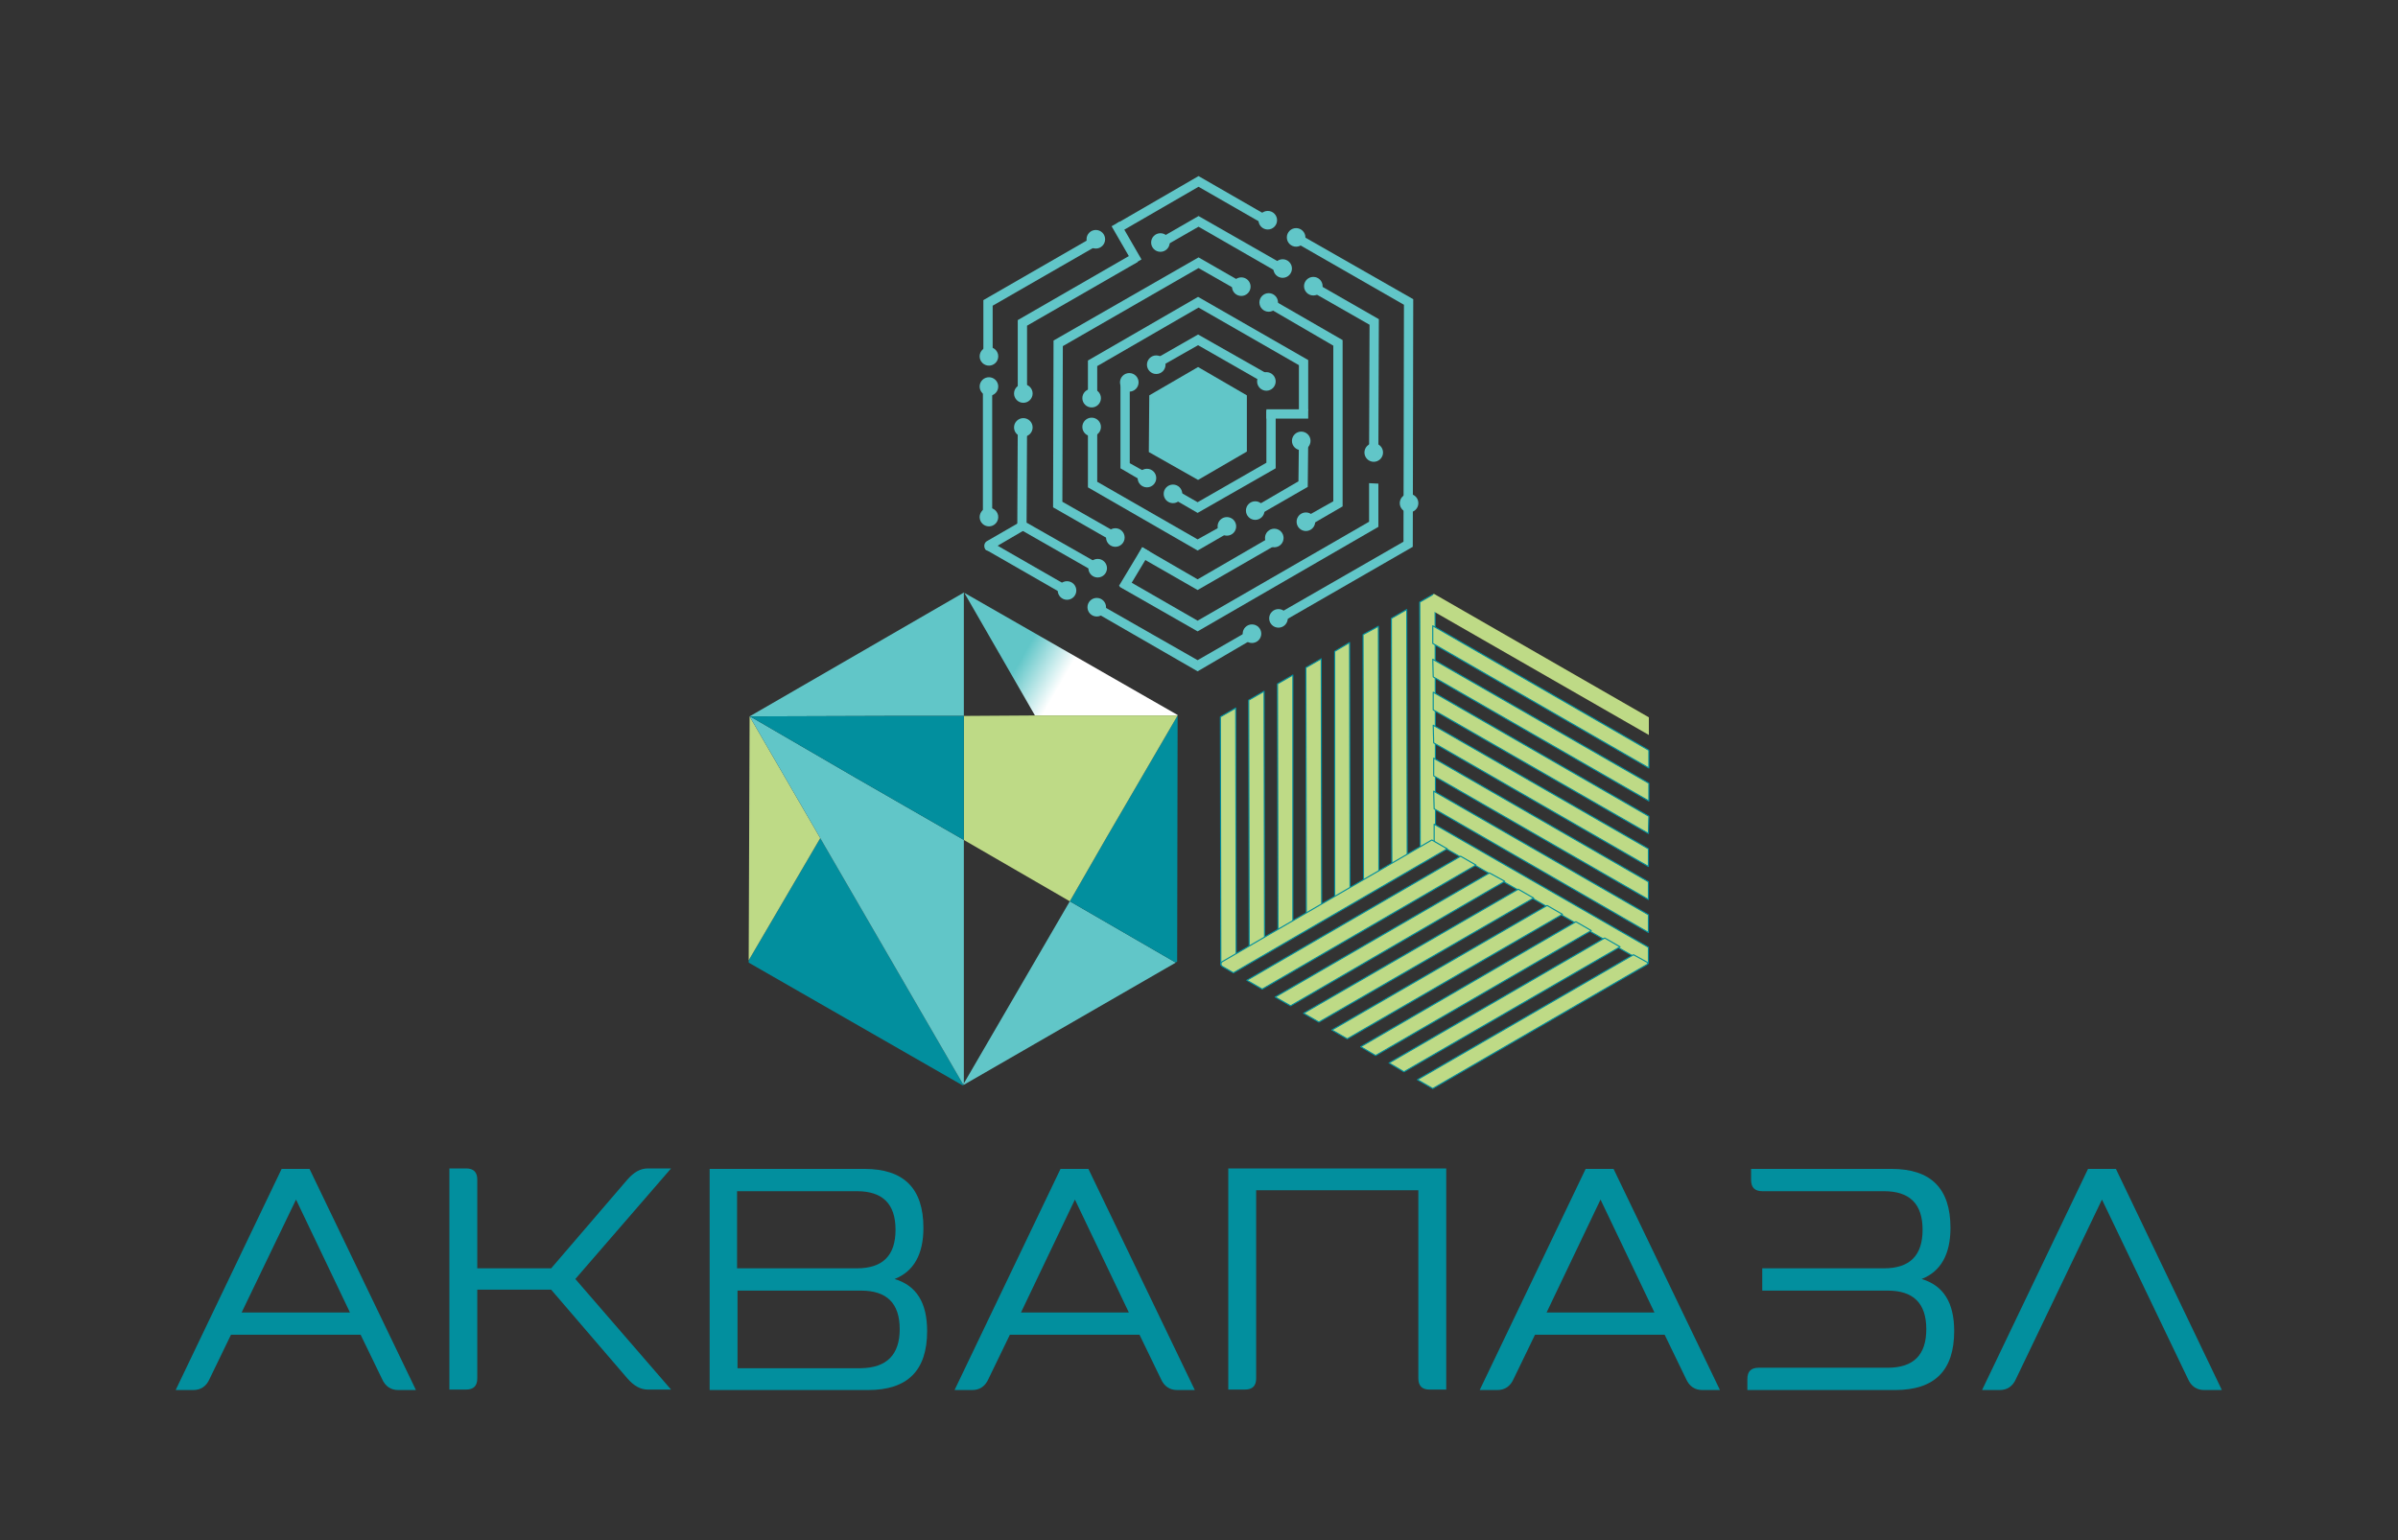 <?xml version="1.0" encoding="UTF-8"?>
<!-- Generator: Adobe Illustrator 19.1.1, SVG Export Plug-In . SVG Version: 6.00 Build 0)  -->
<svg xmlns="http://www.w3.org/2000/svg" xmlns:xlink="http://www.w3.org/1999/xlink" version="1.1" id="Слой_3" x="0px" y="0px" viewBox="0 0 516 331.5" style="enable-background:new 0 0 516 331.5;" xml:space="preserve">
<rect x="0" y="0" width="516" height="331.5" fill="#333333" stroke="none"/>
<style type="text/css">
	.st0{fill:#028F9E;}
	.st1{fill:#B8292F;}
	.st2{fill:#E1AD00;}
	.st3{fill:#61C6C8;stroke:#028F9E;stroke-width:1.266;stroke-miterlimit:10;}
	.st4{fill:#FC8AAB;stroke:#B8292F;stroke-width:1.266;stroke-miterlimit:10;}
	.st5{fill:#FFFF99;stroke:#E1AD00;stroke-width:1.266;stroke-miterlimit:10;}
	.st6{fill:#BEDA86;stroke:#028F9E;stroke-width:0.237;stroke-linecap:round;stroke-linejoin:round;stroke-miterlimit:10;}
	.st7{fill:#BEDA86;}
	.st8{fill:#61C6C8;}
	.st9{fill:none;}
	.st10{fill:url(#SVGID_1_);}
	.st11{fill:url(#SVGID_2_);}
</style>
<g>
	<g>
		<g>
			<path class="st6" d="M265.9,152.4l-3.3,1.9l0.1,53.3c0,0.2,0.2,0.3,0.4,0.2l2.9-1.7L265.9,152.4z"></path>
			<polygon class="st6" points="272,148.8 268.7,150.7 268.8,204.4 272.1,202.5    "></polygon>
			<polygon class="st6" points="278.2,145.3 274.9,147.2 275,200.8 278.2,198.9    "></polygon>
			<polygon class="st6" points="284.3,141.8 281,143.7 281.1,197.2 284.4,195.3    "></polygon>
			<polygon class="st6" points="290.4,138.3 287.2,140.2 287.2,193.6 290.5,191.7    "></polygon>
			<polygon class="st6" points="296.6,134.8 293.3,136.6 293.4,190 296.7,188.1    "></polygon>
			<polygon class="st6" points="302.7,131.2 299.4,133.1 299.5,186.4 302.8,184.5    "></polygon>
			<path class="st6" d="M308.3,128l-2.8,1.6l0.1,53.2l3.3-1.9l-0.1-52.5C308.9,128.1,308.6,127.9,308.3,128z"></path>
		</g>
		<path class="st7" d="M354.8,158.2l0-3.8l-46.1-26.5c-0.2-0.1-0.4,0-0.4,0.3l0,3.3L354.8,158.2z"></path>
		<polygon class="st6" points="354.8,165.3 354.8,161.5 308.3,134.7 308.3,138.5   "></polygon>
		<polygon class="st6" points="354.8,172.4 354.8,168.6 308.3,141.9 308.4,145.7   "></polygon>
		<polygon class="st6" points="354.7,179.4 354.8,175.7 308.4,149 308.4,152.8   "></polygon>
		<polygon class="st6" points="354.7,186.5 354.7,182.7 308.4,156.1 308.5,159.9   "></polygon>
		<polygon class="st6" points="354.7,193.6 354.7,189.8 308.5,163.2 308.5,167   "></polygon>
		<polygon class="st6" points="354.7,200.7 354.7,196.9 308.5,170.3 308.6,174.1   "></polygon>
		<path class="st6" d="M354.7,207.2l0-3.3l-46.1-26.5l0,3.8l45.6,26.2C354.4,207.6,354.7,207.5,354.7,207.2z"></path>
		<g>
			<path class="st6" d="M305,232.4l3.3,1.9l46.1-26.7c0.2-0.1,0.2-0.4,0-0.5l-2.9-1.6L305,232.4z"></path>
			<polygon class="st6" points="298.9,228.8 302.1,230.7 348.6,203.8 345.3,201.9    "></polygon>
			<polygon class="st6" points="292.8,225.3 296,227.2 342.4,200.3 339.1,198.4    "></polygon>
			<polygon class="st6" points="286.6,221.7 289.9,223.6 336.2,196.8 332.9,194.9    "></polygon>
			<polygon class="st6" points="280.5,218.1 283.8,220 330,193.3 326.7,191.4    "></polygon>
			<polygon class="st6" points="274.4,214.6 277.7,216.5 323.8,189.7 320.5,187.9    "></polygon>
			<polygon class="st6" points="268.3,211 271.6,212.9 317.6,186.2 314.3,184.3    "></polygon>
			<path class="st6" d="M263,208l2.4,1.4l46-26.7l-3.3-1.9L263,207C262.7,207.2,262.6,207.7,263,208z"></path>
		</g>
	</g>
	<g>
		<g>
			<polygon class="st8" points="281.5,88.4 279.5,88.4 279.5,78.6 257.9,66.2 236.1,78.8 236.1,85.2 234.1,85.2 234.1,77.6      257.8,63.9 281.5,77.5    "></polygon>
		</g>
		<g>
			<polygon class="st8" points="270.8,110.9 269.8,109.2 279.4,103.6 279.5,94.9 281.5,94.9 281.4,104.8    "></polygon>
		</g>
		<g>
			<polygon class="st8" points="257.7,118.5 234.1,104.9 234.1,91.8 236.1,91.8 236.1,103.7 257.7,116.1 263.8,112.7 264.8,114.4         "></polygon>
		</g>
		<g>
			<polygon class="st8" points="273,83 257.8,74.3 249,79.3 248,77.6 257.8,72 274,81.2    "></polygon>
		</g>
		<g>
			<polygon class="st8" points="257.7,110.4 252,107.1 253,105.4 257.7,108.1 272.5,99.6 272.5,88.4 274.5,88.4 274.5,100.8    "></polygon>
		</g>
		<g>
			<polygon class="st8" points="246.4,103.9 241.1,100.8 241.1,82.2 243.1,82.2 243.1,99.7 247.4,102.1    "></polygon>
		</g>
		<g>
			<polygon class="st8" points="239.7,116.7 226.6,109.2 226.7,73.3 257.9,55.4 267.3,60.8 266.3,62.5 257.9,57.7 228.7,74.5      228.6,108 240.7,114.9    "></polygon>
		</g>
		<g>
			<polygon class="st8" points="281.5,113.3 280.5,111.5 286.9,107.9 286.9,74.4 272.3,65.9 273.3,64.2 288.9,73.2 288.9,109    "></polygon>
		</g>
		<g>
			<polygon class="st8" points="257.7,127 244.8,119.6 245.8,117.8 257.7,124.7 273.9,115.3 274.9,117.1    "></polygon>
		</g>
		<g>
			<polygon class="st8" points="275.8,59.1 257.9,48.8 250.4,53.1 249.4,51.4 257.9,46.5 276.8,57.3    "></polygon>
		</g>
		<g>
			<polygon class="st8" points="296.6,97.4 294.6,97.4 294.7,69.9 282.1,62.7 283.1,60.9 296.7,68.7    "></polygon>
		</g>
		<g>
			<polygon class="st8" points="257.7,135.9 240.9,126.3 241.9,124.5 257.7,133.6 294.6,112.3 294.6,104 296.6,104.1 296.6,113.4         "></polygon>
		</g>
		<g>
			<polygon class="st8" points="235,122.8 218.9,113.6 219,92.2 221,92.2 220.9,112.5 236,121.1    "></polygon>
		</g>
		<g>
			<polygon class="st8" points="221,84.1 219,84 219,68.9 243.8,54.6 244.8,56.4 221,70.1    "></polygon>
		</g>
		<g>
			<polygon class="st8" points="241.3,49.8 240.3,48.1 257.9,37.9 273,46.6 272,48.3 257.9,40.2    "></polygon>
		</g>
		<g>
			<polygon class="st8" points="275.7,134 274.7,132.3 302,116.6 302.1,65.6 278.4,52 279.4,50.3 304.1,64.4 304,117.7    "></polygon>
		</g>
		<g>
			<polygon class="st8" points="257.7,144.5 235.5,131.7 236.5,130 257.7,142.1 270.2,134.9 271.2,136.6    "></polygon>
		</g>
		<g>
			<g>
				
					<rect x="211.2" y="121.3" transform="matrix(0.867 0.498 -0.498 0.867 90.264 -93.855)" class="st8" width="19.9" height="2"></rect>
			</g>
		</g>
		<g>
			<rect x="211.5" y="83.4" class="st8" width="2" height="27"></rect>
		</g>
		<g>
			<polygon class="st8" points="213.6,76.7 211.6,76.7 211.6,64.6 235.2,51 236.2,52.8 213.6,65.8    "></polygon>
		</g>
		<g>
			<polygon class="st8" points="257.8,79 247.3,85.1 247.2,97.3 257.8,103.3 268.3,97.2 268.3,85.1    "></polygon>
		</g>
		<g>
			<circle class="st8" cx="212.8" cy="76.7" r="2"></circle>
		</g>
		<g>
			<circle class="st8" cx="212.8" cy="83.2" r="2"></circle>
		</g>
		<g>
			<circle class="st8" cx="212.8" cy="111.3" r="2"></circle>
		</g>
		<g>
			<circle class="st8" cx="229.6" cy="127.1" r="2"></circle>
		</g>
		<g>
			<circle class="st8" cx="236" cy="130.7" r="2"></circle>
		</g>
		<g>
			<circle class="st8" cx="236.2" cy="122.3" r="2"></circle>
		</g>
		<g>
			<circle class="st8" cx="240" cy="115.7" r="2"></circle>
		</g>
		<g>
			<circle class="st8" cx="246.8" cy="102.9" r="2"></circle>
		</g>
		<g>
			<circle class="st8" cx="252.4" cy="106.3" r="2"></circle>
		</g>
		<g>
			<circle class="st8" cx="269.4" cy="136.4" r="2"></circle>
		</g>
		<g>
			<circle class="st8" cx="275.1" cy="133.1" r="2"></circle>
		</g>
		<g>
			<circle class="st8" cx="303.2" cy="108.3" r="2"></circle>
		</g>
		<g>
			<circle class="st8" cx="264" cy="113.3" r="2"></circle>
		</g>
		<g>
			<circle class="st8" cx="270.1" cy="109.9" r="2"></circle>
		</g>
		<g>
			<circle class="st8" cx="274.2" cy="115.8" r="2"></circle>
		</g>
		<g>
			<circle class="st8" cx="281" cy="112.3" r="2"></circle>
		</g>
		<g>
			<circle class="st8" cx="295.6" cy="97.4" r="2"></circle>
		</g>
		<g>
			<circle class="st8" cx="280" cy="94.9" r="2"></circle>
		</g>
		<g>
			<circle class="st8" cx="248.8" cy="78.5" r="2"></circle>
		</g>
		<g>
			<circle class="st8" cx="243" cy="82.3" r="2"></circle>
		</g>
		<g>
			<circle class="st8" cx="272.5" cy="82.1" r="2"></circle>
		</g>
		<g>
			<circle class="st8" cx="273" cy="65.1" r="2"></circle>
		</g>
		<g>
			<circle class="st8" cx="267.1" cy="61.7" r="2"></circle>
		</g>
		<g>
			<circle class="st8" cx="249.7" cy="52.2" r="2"></circle>
		</g>
		<g>
			<circle class="st8" cx="276" cy="57.8" r="2"></circle>
		</g>
		<g>
			<circle class="st8" cx="282.6" cy="61.6" r="2"></circle>
		</g>
		<g>
			<circle class="st8" cx="278.9" cy="51.1" r="2"></circle>
		</g>
		<g>
			<circle class="st8" cx="272.8" cy="47.4" r="2"></circle>
		</g>
		<g>
			<circle class="st8" cx="235.8" cy="51.5" r="2"></circle>
		</g>
		<g>
			<circle class="st8" cx="220.2" cy="84.7" r="2"></circle>
		</g>
		<g>
			<circle class="st8" cx="220.2" cy="92" r="2"></circle>
		</g>
		<g>
			<circle class="st8" cx="234.9" cy="85.7" r="2"></circle>
		</g>
		<g>
			<circle class="st8" cx="234.9" cy="91.9" r="2"></circle>
		</g>
		<g>
			<rect x="272.5" y="88.1" class="st8" width="9" height="2"></rect>
		</g>
		<g>
			<rect x="237.7" y="51.3" transform="matrix(0.5 0.866 -0.866 0.5 166.501 -183.799)" class="st8" width="9.4" height="2"></rect>
		</g>
		<g>
			
				<rect x="243.1" y="117.7" transform="matrix(0.857 0.515 -0.515 0.857 98.065 -108.295)" class="st8" width="2" height="9.7"></rect>
		</g>
		<g>
			<g>
				<path class="st8" d="M212,118.2L212,118.2c-0.4-0.6-0.2-1.5,0.5-1.8l7.1-4.1l1,1.7l-7.7,4.5C212.6,118.6,212.2,118.5,212,118.2z      "></path>
			</g>
		</g>
	</g>
	<g>
		<polygon class="st8" points="230.2,194 207.4,233.2 207.4,233.5 253,207.2   "></polygon>
		<polygon class="st9" points="207.5,127.6 207.4,127.5 207.4,127.5   "></polygon>
		<polygon class="st9" points="207.4,127.3 207.4,127.4 207.4,127.5   "></polygon>
		<polygon class="st9" points="207.4,127.5 207.4,127.5 207.4,127.4 207.3,127.6 207.4,127.5   "></polygon>
		<polygon class="st9" points="253.3,207.3 253.1,207.1 253,207.2   "></polygon>
		<linearGradient id="SVGID_1_" gradientUnits="userSpaceOnUse" x1="204.677" y1="134.734" x2="249.173" y2="160.423">
			<stop offset="0.322" style="stop-color:#61C6C8"></stop>
			<stop offset="0.518" style="stop-color:#FFFFFF"></stop>
		</linearGradient>
		<polygon class="st10" points="253.4,153.9 207.5,127.6 222.7,154 253.4,154   "></polygon>
		<polygon class="st0" points="253.4,154 237.9,180.6 230.2,194 253,207.2 253.1,207.1 253.3,207 253.4,153.9   "></polygon>
		<polygon class="st8" points="207.4,127.5 207.3,127.6 161.3,154.2 161.3,154.2 161.4,154.2 191.8,154.1 207.4,154.1 207.4,127.5       "></polygon>
		<polygon class="st0" points="207.3,233.5 176.5,180.4 161.1,206.7 161.1,207.2 207.1,233.6 207.4,233.5 207.4,233.2   "></polygon>
		<polygon class="st9" points="207.4,154.1 222.7,154 207.5,127.6 207.4,127.5   "></polygon>
		<polygon class="st7" points="161.3,154.2 161.4,154.2 161.3,154.2 161.1,206.7 176.5,180.4   "></polygon>
		<polygon class="st9" points="207.4,233.2 230.2,194 207.4,180.8   "></polygon>
		<polygon class="st7" points="222.7,154 207.4,154.1 207.4,180.8 230.2,194 237.9,180.6 253.4,154   "></polygon>
		<polygon class="st8" points="184.1,167.4 161.4,154.2 161.3,154.2 176.5,180.4 207.3,233.5 207.4,233.2 207.4,180.8   "></polygon>
		<polygon class="st0" points="191.8,154.1 161.4,154.2 184.1,167.4 207.4,180.8 207.4,154.1   "></polygon>
	</g>
</g>
<g>
	<path class="st0" d="M89.5,299.2h-3.8c-1.6,0-2.8-0.8-3.5-2.4l-4.6-9.5H49.7l-4.6,9.5c-0.7,1.6-1.9,2.4-3.5,2.4h-3.8l22.8-47.6h6   L89.5,299.2z M75.3,282.5l-11.6-24.3L52,282.5H75.3z"></path>
	<path class="st0" d="M123.8,275.3l20.6,23.8h-5c-1.6,0-3-0.8-4.4-2.4l-16.4-19.1h-15.9v19.1c0,1.6-0.8,2.4-2.4,2.4h-3.6v-47.6h3.6   c1.6,0,2.4,0.8,2.4,2.4V273h15.9l16.4-19.1c1.4-1.6,2.8-2.4,4.4-2.4h5L123.8,275.3z"></path>
	<path class="st0" d="M199.5,286.5c0,8.5-4.2,12.7-12.7,12.7h-34.1v-47.6H186c8.5,0,12.7,4.2,12.7,12.7c0,5.7-2.1,9.4-6.2,11   C197.2,276.7,199.5,280.4,199.5,286.5z M158.6,273h25.8c5.6,0,8.3-2.8,8.3-8.3c0-5.6-2.8-8.3-8.3-8.3h-25.8V273z M193.6,286.1   c0-5.6-2.8-8.3-8.3-8.3h-26.6v16.7h26.6C190.8,294.4,193.6,291.6,193.6,286.1z"></path>
	<path class="st0" d="M257.1,299.2h-3.8c-1.6,0-2.8-0.8-3.5-2.4l-4.6-9.5h-27.9l-4.6,9.5c-0.7,1.6-1.9,2.4-3.5,2.4h-3.8l22.8-47.6h6   L257.1,299.2z M242.9,282.5l-11.6-24.3l-11.6,24.3H242.9z"></path>
	<path class="st0" d="M311.2,251.5v47.6h-3.6c-1.6,0-2.4-0.8-2.4-2.4v-40.5h-34.9v40.5c0,1.6-0.8,2.4-2.4,2.4h-3.6v-47.6H311.2z"></path>
	<path class="st0" d="M370.1,299.2h-3.8c-1.6,0-2.8-0.8-3.5-2.4l-4.6-9.5h-27.9l-4.6,9.5c-0.7,1.6-1.9,2.4-3.5,2.4h-3.8l22.8-47.6h6   L370.1,299.2z M356,282.5l-11.6-24.3l-11.6,24.3H356z"></path>
	<path class="st0" d="M420.5,286.5c0,8.5-4.2,12.7-12.7,12.7h-31.8v-2.4c0-1.6,0.8-2.4,2.4-2.4h27.8c5.6,0,8.3-2.8,8.3-8.3   c0-5.6-2.8-8.3-8.3-8.3h-27V273h26.2c5.6,0,8.3-2.8,8.3-8.3c0-5.6-2.8-8.3-8.3-8.3h-26.2c-1.6,0-2.4-0.8-2.4-2.4v-2.4H407   c8.5,0,12.7,4.2,12.7,12.7c0,5.7-2.1,9.4-6.2,11C418.2,276.7,420.5,280.4,420.5,286.5z"></path>
	<path class="st0" d="M478.1,299.2h-3.8c-1.6,0-2.8-0.8-3.5-2.4l-18.5-38.6l-18.5,38.6c-0.7,1.6-1.9,2.4-3.5,2.4h-3.8l22.8-47.6h6   L478.1,299.2z"></path>
</g>
</svg>
